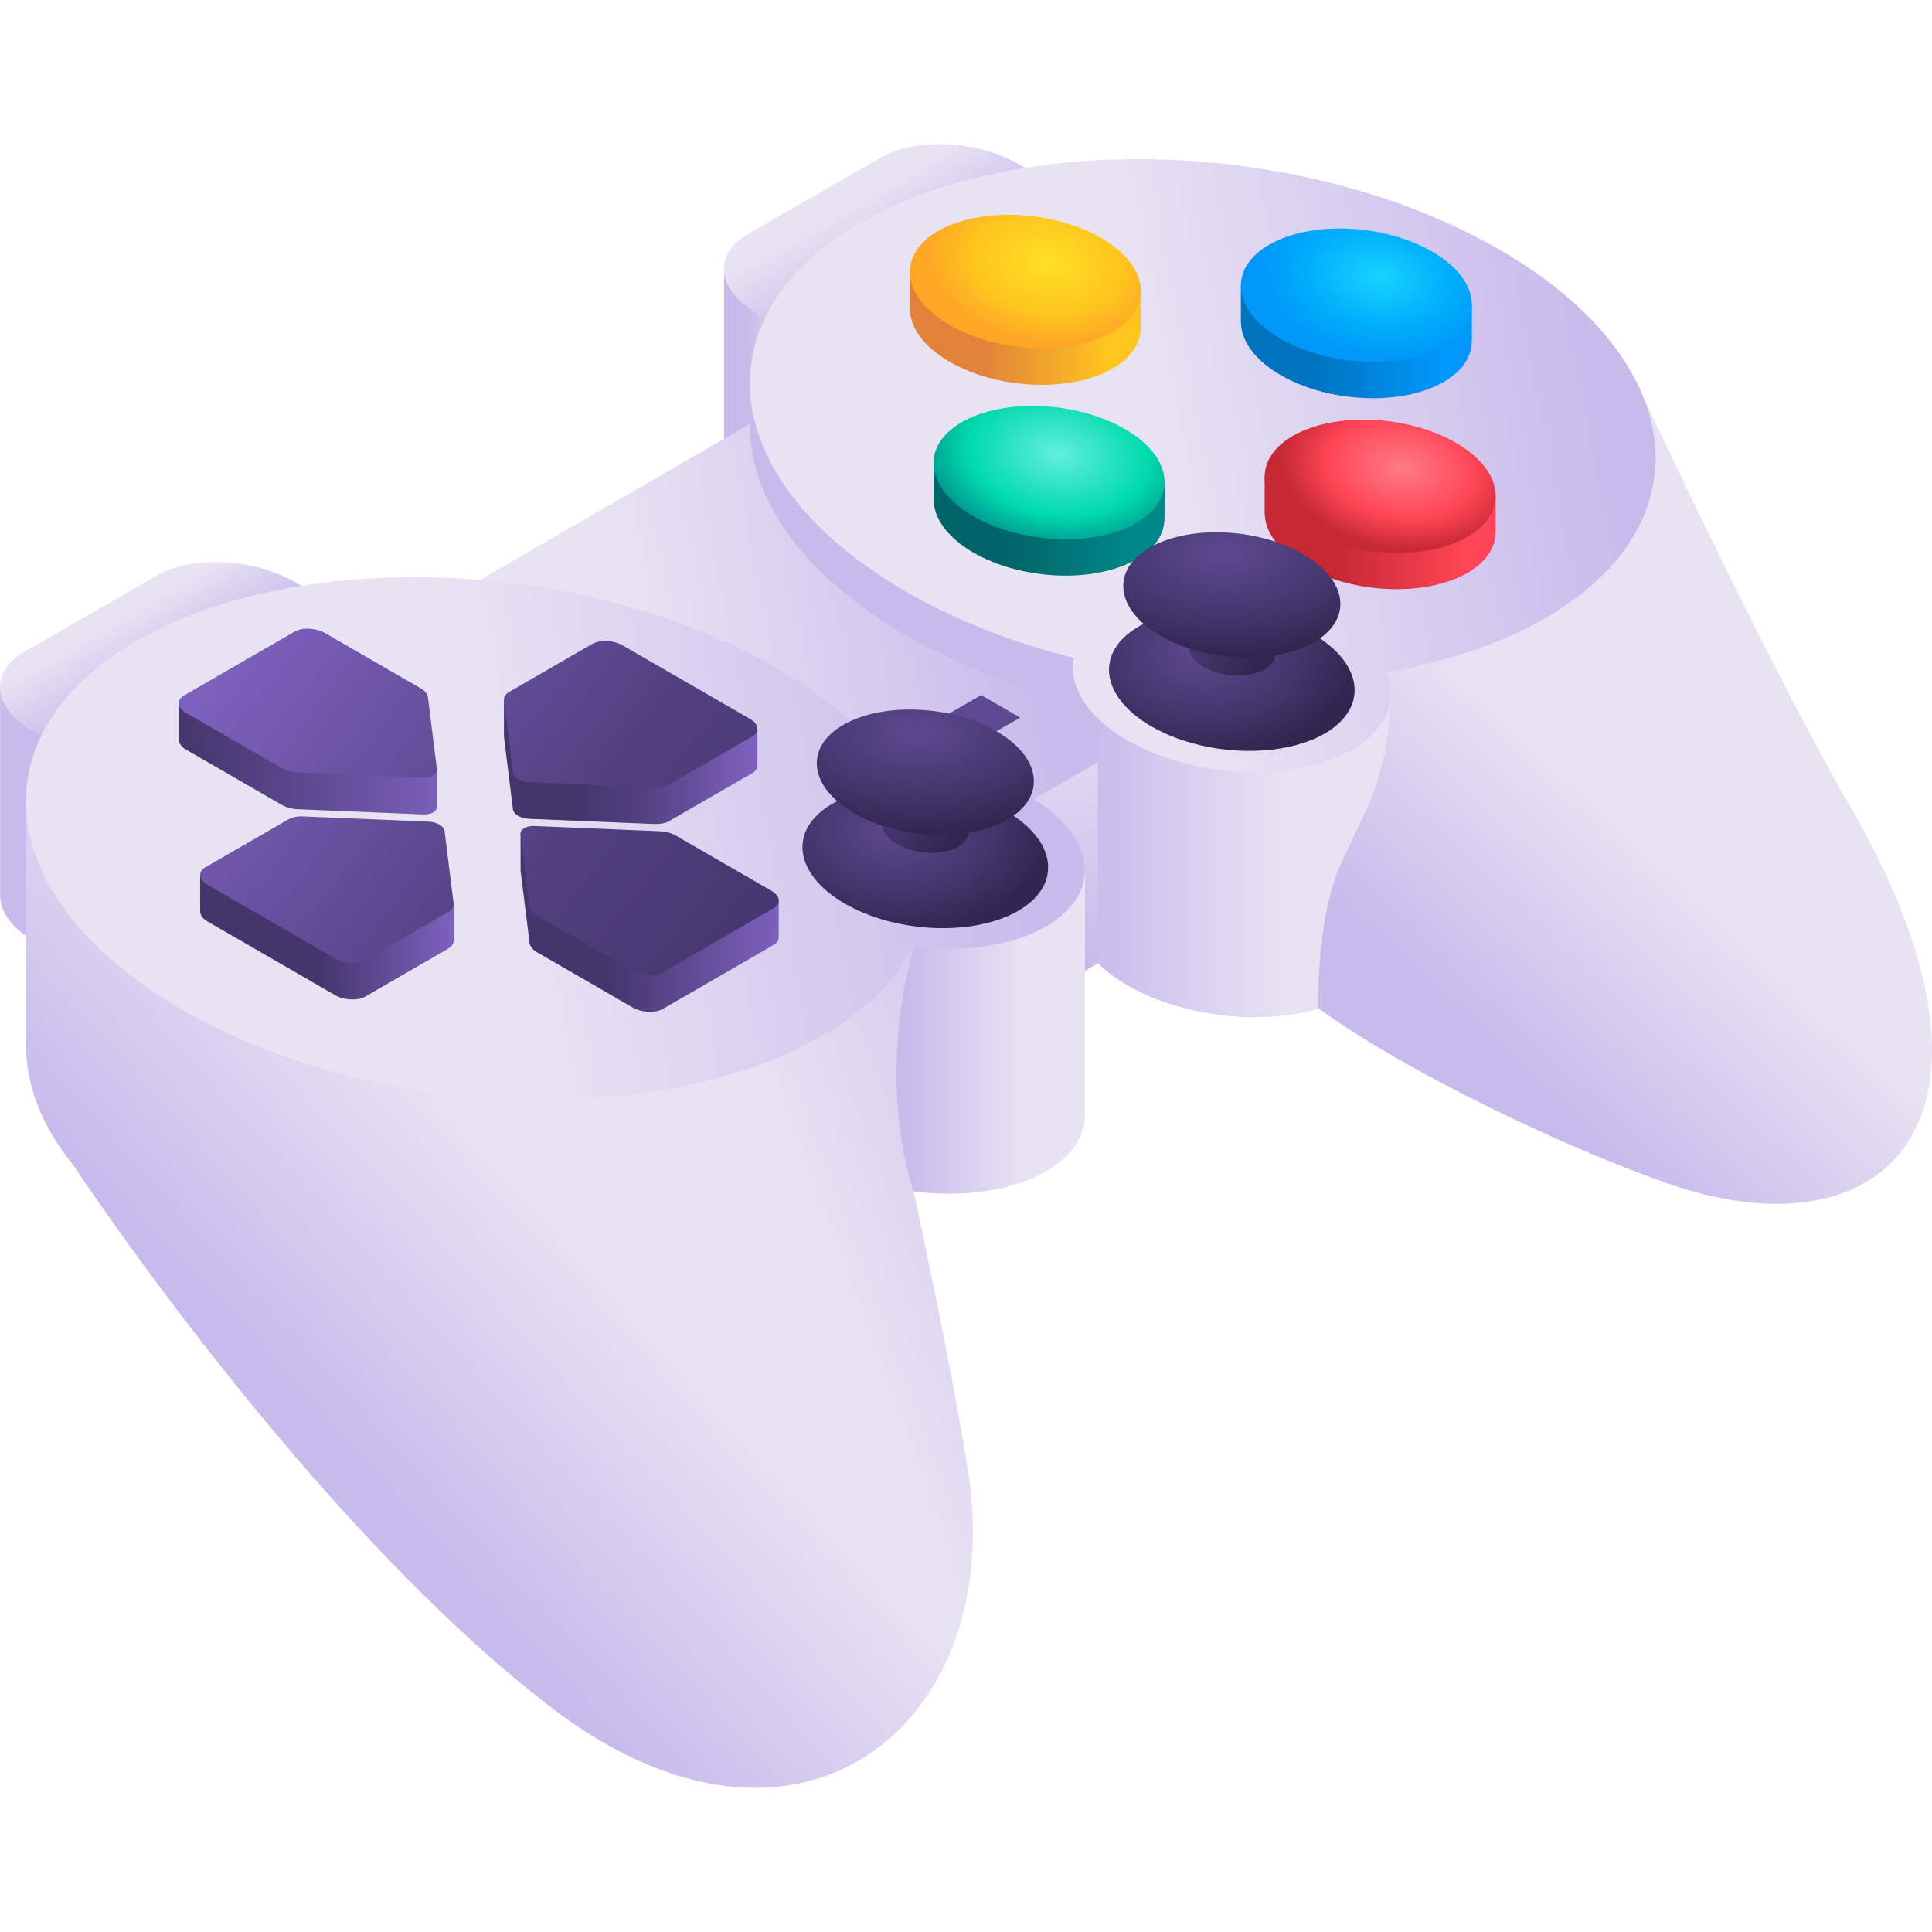 <svg xmlns="http://www.w3.org/2000/svg" width="40" height="40" viewBox="0 0 40 40" fill="none">
  <g clip-path="url(#clip0_0_68)">
    <path d="M16.315 5.288L14.991 5.611V9.853C15.967 10.498 16.315 5.288 16.315 5.288Z" fill="url(#paint0_linear_0_68)"/>
    <path d="M18.218 3.27L15.483 4.849C14.751 5.272 14.843 6.01 15.688 6.498L17.58 7.591L22.966 4.481L21.074 3.389C20.229 2.901 18.95 2.848 18.218 3.27Z" fill="url(#paint1_linear_0_68)"/>
    <path d="M1.327 13.942L0.002 14.265V18.506C0.001 18.522 0.002 18.538 0.002 18.555V18.578L0.003 18.578C0.018 18.892 0.252 19.221 0.699 19.479L1.327 13.942Z" fill="#C9BAEC"/>
    <path d="M38.297 16.677C36.532 13.626 33.977 8.114 33.977 8.114L15.526 8.668L15.529 9.711C15.527 10.453 15.795 11.216 16.323 11.947C14.702 13.909 20.989 18.377 22.229 18.69C22.147 19.138 22.355 19.621 22.841 20.042V20.042L22.841 20.042C22.986 20.168 23.154 20.288 23.348 20.399C24.484 21.055 26.1 21.227 27.299 20.879C29.178 22.237 32.479 23.794 34.573 24.517C39.032 26.057 42.063 23.19 38.297 16.677Z" fill="url(#paint2_linear_0_68)"/>
    <path d="M27.77 17.861L28.227 16.901C28.6 16.116 28.793 15.259 28.793 14.391L22.229 13.622V14.525V19.073C22.287 19.404 22.492 19.739 22.841 20.042V20.042L22.841 20.042C22.986 20.168 23.154 20.288 23.348 20.399C24.484 21.055 26.1 21.226 27.299 20.878C27.299 20.878 27.227 19.075 27.77 17.861Z" fill="url(#paint3_linear_0_68)"/>
    <path d="M22.733 15.777L20.055 16.103L20.51 21.272L22.732 19.941L22.732 15.778L22.733 15.777Z" fill="url(#paint4_linear_0_68)"/>
    <path d="M3.229 11.924L0.494 13.503C-0.238 13.926 -0.146 14.664 0.699 15.152L2.592 16.244L7.977 13.135L6.085 12.042C5.24 11.554 3.961 11.501 3.229 11.924Z" fill="url(#paint5_linear_0_68)"/>
    <path d="M22.229 14.525C20.989 14.213 19.805 13.756 18.764 13.155C16.595 11.902 15.499 10.294 15.529 8.776L15.526 8.777L6.078 14.232L15.744 19.812L22.733 15.777C22.325 15.381 22.153 14.938 22.229 14.525Z" fill="url(#paint6_linear_0_68)"/>
    <path d="M0.537 16.553V17.362L0.54 17.362V17.362L0.537 17.362V21.651L0.54 21.653C0.54 22.477 0.869 23.326 1.522 24.129H1.522C1.522 24.129 6.327 31.434 11.382 35.329C16.512 39.282 20.861 35.719 20.044 30.474C19.706 28.304 18.915 24.666 18.915 24.666C19.92 24.792 20.946 24.66 21.656 24.25C22.212 23.929 22.476 23.496 22.459 23.044V18.801L22.46 18.801V18.033L0.537 16.553Z" fill="url(#paint7_linear_0_68)"/>
    <path d="M13.271 19.177C13.271 19.177 17.086 30.599 19.07 35.283C19.947 34.1 20.345 32.401 20.044 30.474C19.706 28.304 18.915 24.666 18.915 24.666C18.915 24.666 18.116 22.525 18.915 19.598L13.271 19.177Z" fill="url(#paint8_linear_0_68)"/>
    <path d="M21.656 24.25C22.212 23.929 22.476 23.496 22.459 23.044V18.801L22.46 18.801V18.033C22.46 18.033 19.176 18.645 18.915 19.599C18.116 22.525 18.915 24.666 18.915 24.666C19.92 24.792 20.946 24.66 21.656 24.25Z" fill="url(#paint9_linear_0_68)"/>
    <path d="M31.039 5.165C27.125 2.905 21.204 2.66 17.814 4.616C14.425 6.573 14.85 9.992 18.764 12.252C19.805 12.853 20.989 13.31 22.229 13.622C22.122 14.204 22.503 14.844 23.348 15.332C24.722 16.125 26.802 16.212 27.992 15.524C28.712 15.109 28.941 14.506 28.706 13.918C29.929 13.709 31.055 13.338 31.988 12.8C35.378 10.843 34.953 7.424 31.039 5.165Z" fill="url(#paint10_linear_0_68)"/>
    <path d="M21.323 16.501C20.503 16.027 19.433 15.808 18.45 15.852C17.908 15.124 17.108 14.429 16.05 13.818C12.136 11.559 6.215 11.313 2.826 13.27C-0.564 15.227 -0.139 18.645 3.775 20.905C7.689 23.165 13.61 23.41 17 21.453C17.915 20.925 18.55 20.289 18.915 19.598C19.92 19.725 20.946 19.592 21.656 19.182C22.847 18.495 22.697 17.294 21.323 16.501Z" fill="url(#paint11_linear_0_68)"/>
    <path d="M23.619 6.031L18.836 5.639V6.399L18.839 6.399C18.843 6.779 19.121 7.179 19.662 7.491C20.661 8.068 22.171 8.13 23.036 7.631C23.431 7.403 23.62 7.097 23.617 6.777L23.619 6.777V6.031H23.619Z" fill="url(#paint12_linear_0_68)"/>
    <path d="M30.966 10.261L26.183 9.87V10.629L26.185 10.63C26.19 11.009 26.467 11.409 27.009 11.722C28.007 12.298 29.518 12.361 30.382 11.861C30.777 11.633 30.967 11.328 30.964 11.008L30.966 11.008V10.261H30.966Z" fill="url(#paint13_linear_0_68)"/>
    <path d="M30.474 6.308L25.691 5.917V6.676L25.693 6.676C25.698 7.056 25.975 7.456 26.517 7.768C27.515 8.345 29.026 8.408 29.89 7.908C30.285 7.68 30.475 7.374 30.472 7.055L30.474 7.055V6.308H30.474Z" fill="url(#paint14_linear_0_68)"/>
    <path d="M24.111 9.98L19.328 9.589V10.348L19.331 10.349C19.335 10.729 19.613 11.128 20.154 11.441C21.153 12.017 22.663 12.08 23.528 11.581C23.923 11.353 24.112 11.047 24.109 10.727L24.111 10.727L24.111 9.98Z" fill="url(#paint15_linear_0_68)"/>
    <path d="M9.048 15.954L3.702 14.562V15.319L3.703 15.319C3.704 15.39 3.755 15.464 3.855 15.522L5.837 16.666C5.926 16.717 6.043 16.749 6.161 16.754L8.76 16.862C8.919 16.869 9.04 16.804 9.046 16.715L9.048 16.716L9.048 15.954Z" fill="url(#paint16_linear_0_68)"/>
    <path d="M9.392 18.721L4.144 18.114V18.882L4.145 18.883C4.149 18.951 4.2 19.023 4.298 19.079L6.937 20.603C7.124 20.711 7.406 20.723 7.567 20.63L9.283 19.639C9.352 19.599 9.389 19.544 9.39 19.484L9.392 19.484V18.721Z" fill="url(#paint17_linear_0_68)"/>
    <path d="M15.682 15.084L10.434 14.482V15.251L10.435 15.252C10.435 15.255 10.434 15.258 10.434 15.261L10.621 16.761C10.633 16.86 10.782 16.946 10.953 16.953L13.551 17.06C13.669 17.065 13.779 17.043 13.857 16.998L15.573 16.007C15.646 15.965 15.68 15.909 15.68 15.849L15.682 15.85V15.084Z" fill="url(#paint18_linear_0_68)"/>
    <path d="M22.794 4.924C21.795 4.347 20.285 4.285 19.42 4.784C18.555 5.283 18.664 6.155 19.662 6.732C20.661 7.308 22.171 7.371 23.036 6.871C23.901 6.372 23.792 5.5 22.794 4.924Z" fill="url(#paint19_radial_0_68)"/>
    <path d="M23.286 8.881C22.287 8.305 20.777 8.242 19.912 8.741C19.048 9.241 19.156 10.113 20.154 10.689C21.153 11.265 22.663 11.328 23.528 10.829C24.393 10.33 24.284 9.458 23.286 8.881Z" fill="url(#paint20_radial_0_68)"/>
    <path d="M30.14 9.165C29.142 8.589 27.631 8.526 26.767 9.025C25.902 9.525 26.011 10.397 27.009 10.973C28.007 11.55 29.518 11.612 30.382 11.113C31.247 10.614 31.139 9.742 30.14 9.165Z" fill="url(#paint21_radial_0_68)"/>
    <path d="M29.648 5.208C28.65 4.631 27.139 4.569 26.275 5.068C25.41 5.567 25.518 6.439 26.517 7.016C27.515 7.592 29.026 7.655 29.89 7.156C30.755 6.656 30.647 5.784 29.648 5.208Z" fill="url(#paint22_radial_0_68)"/>
    <path d="M9.047 15.937L8.86 14.436C8.852 14.368 8.797 14.3 8.707 14.249L6.726 13.105C6.539 12.997 6.257 12.986 6.096 13.079L3.81 14.399C3.649 14.492 3.669 14.655 3.855 14.762L5.837 15.906C5.926 15.958 6.043 15.989 6.161 15.994L8.76 16.102C8.931 16.109 9.059 16.035 9.047 15.937Z" fill="url(#paint23_linear_0_68)"/>
    <path d="M8.873 17.011L6.274 16.903C6.156 16.898 6.046 16.921 5.968 16.966L4.252 17.956C4.091 18.05 4.111 18.212 4.298 18.32L6.937 19.844C7.124 19.951 7.406 19.963 7.567 19.87L9.283 18.879C9.36 18.834 9.399 18.771 9.391 18.703L9.204 17.202C9.192 17.104 9.043 17.018 8.873 17.011Z" fill="url(#paint24_linear_0_68)"/>
    <path d="M10.953 16.193L13.551 16.301C13.669 16.306 13.78 16.283 13.857 16.239L15.573 15.248C15.734 15.155 15.714 14.992 15.528 14.884L12.888 13.36C12.702 13.253 12.42 13.241 12.258 13.334L10.542 14.325C10.465 14.37 10.426 14.433 10.435 14.501L10.621 16.002C10.633 16.1 10.782 16.186 10.953 16.193Z" fill="url(#paint25_linear_0_68)"/>
    <path d="M20.313 14.391L18.977 15.162L19.785 15.628L21.121 14.857L20.313 14.391Z" fill="#5E4990"/>
    <path d="M17.493 18.71C16.431 18.097 16.316 17.17 17.236 16.639C18.155 16.108 19.761 16.175 20.823 16.788C21.884 17.401 21.999 18.328 21.08 18.858C20.161 19.389 18.555 19.323 17.493 18.71Z" fill="url(#paint26_radial_0_68)"/>
    <path d="M18.26 16.419L20.056 16.568V17.224H20.055C20.052 17.339 19.98 17.449 19.837 17.531C19.512 17.719 18.945 17.695 18.57 17.479C18.366 17.361 18.261 17.21 18.26 17.066L18.26 16.419Z" fill="url(#paint27_linear_0_68)"/>
    <path d="M17.687 16.838C16.749 16.296 16.647 15.477 17.459 15.008C18.272 14.538 19.691 14.597 20.629 15.139C21.567 15.681 21.669 16.5 20.857 16.969C20.044 17.438 18.625 17.38 17.687 16.838Z" fill="url(#paint28_radial_0_68)"/>
    <path d="M23.838 15.039C22.777 14.426 22.662 13.499 23.581 12.968C24.5 12.437 26.106 12.504 27.168 13.117C28.229 13.73 28.345 14.657 27.425 15.188C26.506 15.719 24.9 15.652 23.838 15.039Z" fill="url(#paint29_radial_0_68)"/>
    <path d="M24.605 12.748L26.401 12.898V13.553C26.397 13.668 26.325 13.778 26.182 13.861C25.857 14.048 25.29 14.024 24.915 13.808C24.711 13.69 24.606 13.539 24.605 13.396L24.605 12.748Z" fill="url(#paint30_linear_0_68)"/>
    <path d="M24.032 13.167C23.094 12.625 22.992 11.806 23.804 11.337C24.617 10.868 26.036 10.927 26.974 11.468C27.913 12.01 28.015 12.829 27.202 13.298C26.389 13.768 24.97 13.709 24.032 13.167Z" fill="url(#paint31_radial_0_68)"/>
    <path d="M16.124 18.659L10.778 17.247V18.015L10.779 18.015C10.779 18.019 10.778 18.023 10.778 18.027L10.965 19.528C10.974 19.596 11.029 19.663 11.118 19.715L13.099 20.859C13.286 20.967 13.568 20.978 13.729 20.885L16.015 19.565C16.088 19.523 16.122 19.467 16.122 19.409L16.124 18.659Z" fill="url(#paint32_linear_0_68)"/>
    <path d="M10.778 17.268L10.965 18.768C10.973 18.836 11.029 18.904 11.118 18.955L13.1 20.099C13.286 20.207 13.568 20.218 13.729 20.125L16.015 18.805C16.177 18.712 16.156 18.549 15.97 18.442L13.989 17.298C13.899 17.246 13.782 17.215 13.664 17.21L11.066 17.102C10.895 17.095 10.766 17.169 10.778 17.268Z" fill="url(#paint33_linear_0_68)"/>
  </g>
  <defs>
    <linearGradient id="paint0_linear_0_68" x1="14.991" y1="7.598" x2="16.315" y2="7.598" gradientUnits="userSpaceOnUse">
      <stop stop-color="#C9BAEC"/>
      <stop offset="0.386" stop-color="#C9BAEC"/>
      <stop offset="1" stop-color="#E8E3F3"/>
    </linearGradient>
    <linearGradient id="paint1_linear_0_68" x1="19.188" y1="5.485" x2="17.476" y2="2.521" gradientUnits="userSpaceOnUse">
      <stop stop-color="#C9BAEC"/>
      <stop offset="0.553" stop-color="#E8E3F3"/>
      <stop offset="1" stop-color="#E8E3F3"/>
    </linearGradient>
    <linearGradient id="paint2_linear_0_68" x1="26.334" y1="17.453" x2="35.917" y2="7.155" gradientUnits="userSpaceOnUse">
      <stop stop-color="#C9BAEC"/>
      <stop offset="0.386" stop-color="#E8E3F3"/>
      <stop offset="1" stop-color="#E8E3F3"/>
    </linearGradient>
    <linearGradient id="paint3_linear_0_68" x1="22.563" y1="17.338" x2="26.703" y2="17.338" gradientUnits="userSpaceOnUse">
      <stop stop-color="#C9BAEC"/>
      <stop offset="1" stop-color="#E8E3F3"/>
    </linearGradient>
    <linearGradient id="paint4_linear_0_68" x1="21.394" y1="19.916" x2="21.394" y2="13.185" gradientUnits="userSpaceOnUse">
      <stop stop-color="#C9BAEC"/>
      <stop offset="0.849" stop-color="#E8E3F3"/>
    </linearGradient>
    <linearGradient id="paint5_linear_0_68" x1="3.994" y1="13.783" x2="2.512" y2="11.217" gradientUnits="userSpaceOnUse">
      <stop stop-color="#C9BAEC"/>
      <stop offset="0.553" stop-color="#E8E3F3"/>
      <stop offset="1" stop-color="#E8E3F3"/>
    </linearGradient>
    <linearGradient id="paint6_linear_0_68" x1="21.411" y1="13.2" x2="0.37" y2="17.187" gradientUnits="userSpaceOnUse">
      <stop stop-color="#C9BAEC"/>
      <stop offset="0.386" stop-color="#E8E3F3"/>
      <stop offset="1" stop-color="#E8E3F3"/>
    </linearGradient>
    <linearGradient id="paint7_linear_0_68" x1="6.288" y1="29.183" x2="19.184" y2="17.423" gradientUnits="userSpaceOnUse">
      <stop stop-color="#C9BAEC"/>
      <stop offset="0.386" stop-color="#E8E3F3"/>
      <stop offset="1" stop-color="#E8E3F3"/>
    </linearGradient>
    <linearGradient id="paint8_linear_0_68" x1="24.199" y1="24.26" x2="17.19" y2="26.853" gradientUnits="userSpaceOnUse">
      <stop stop-color="#C9BAEC"/>
      <stop offset="1" stop-color="#C9BAEC" stop-opacity="0"/>
    </linearGradient>
    <linearGradient id="paint9_linear_0_68" x1="18.758" y1="21.372" x2="21.218" y2="21.372" gradientUnits="userSpaceOnUse">
      <stop stop-color="#C9BAEC"/>
      <stop offset="1" stop-color="#E8E3F3"/>
    </linearGradient>
    <linearGradient id="paint10_linear_0_68" x1="33.101" y1="7.976" x2="9.222" y2="12.501" gradientUnits="userSpaceOnUse">
      <stop stop-color="#C9BAEC"/>
      <stop offset="0.386" stop-color="#E8E3F3"/>
      <stop offset="1" stop-color="#E8E3F3"/>
    </linearGradient>
    <linearGradient id="paint11_linear_0_68" x1="20.856" y1="15.288" x2="-7.085" y2="20.583" gradientUnits="userSpaceOnUse">
      <stop stop-color="#C9BAEC"/>
      <stop offset="0.386" stop-color="#E8E3F3"/>
      <stop offset="1" stop-color="#E8E3F3"/>
    </linearGradient>
    <linearGradient id="paint12_linear_0_68" x1="20.345" y1="6.804" x2="22.957" y2="6.804" gradientUnits="userSpaceOnUse">
      <stop stop-color="#E2823A"/>
      <stop offset="1" stop-color="#FFC51E"/>
    </linearGradient>
    <linearGradient id="paint13_linear_0_68" x1="27.692" y1="11.034" x2="30.304" y2="11.034" gradientUnits="userSpaceOnUse">
      <stop stop-color="#C62834"/>
      <stop offset="1" stop-color="#FF4557"/>
    </linearGradient>
    <linearGradient id="paint14_linear_0_68" x1="27.2" y1="7.081" x2="29.811" y2="7.081" gradientUnits="userSpaceOnUse">
      <stop stop-color="#0073BF"/>
      <stop offset="1" stop-color="#0097F9"/>
    </linearGradient>
    <linearGradient id="paint15_linear_0_68" x1="20.837" y1="10.753" x2="23.449" y2="10.753" gradientUnits="userSpaceOnUse">
      <stop stop-color="#006568"/>
      <stop offset="1" stop-color="#00878A"/>
    </linearGradient>
    <linearGradient id="paint16_linear_0_68" x1="3.677" y1="15.712" x2="9.539" y2="15.712" gradientUnits="userSpaceOnUse">
      <stop stop-color="#45356D"/>
      <stop offset="0.286" stop-color="#544081"/>
      <stop offset="1" stop-color="#7E62C0"/>
    </linearGradient>
    <linearGradient id="paint17_linear_0_68" x1="6.63" y1="19.403" x2="9.444" y2="19.403" gradientUnits="userSpaceOnUse">
      <stop stop-color="#45356D"/>
      <stop offset="0.23" stop-color="#544081"/>
      <stop offset="1" stop-color="#7E62C0"/>
    </linearGradient>
    <linearGradient id="paint18_linear_0_68" x1="11.933" y1="15.771" x2="15.682" y2="15.771" gradientUnits="userSpaceOnUse">
      <stop stop-color="#45356D"/>
      <stop offset="0.37" stop-color="#544081"/>
      <stop offset="1" stop-color="#7E62C0"/>
    </linearGradient>
    <radialGradient id="paint19_radial_0_68" cx="0" cy="0" r="1" gradientTransform="matrix(2.484 0.369 -0.246 1.665 21.684 5.448)" gradientUnits="userSpaceOnUse">
      <stop stop-color="#FFE026"/>
      <stop offset="0.615" stop-color="#FFC51E"/>
      <stop offset="1" stop-color="#FFA627"/>
    </radialGradient>
    <radialGradient id="paint20_radial_0_68" cx="0" cy="0" r="1" gradientTransform="matrix(3.025 0.45 -0.3 2.028 21.912 9.405)" gradientUnits="userSpaceOnUse">
      <stop stop-color="#61EFDE"/>
      <stop offset="0.615" stop-color="#00DAAC"/>
      <stop offset="1" stop-color="#00878A"/>
    </radialGradient>
    <radialGradient id="paint21_radial_0_68" cx="0" cy="0" r="1" gradientTransform="matrix(2.484 0.369 -0.246 1.665 29.03 9.692)" gradientUnits="userSpaceOnUse">
      <stop stop-color="#FF7B86"/>
      <stop offset="0.615" stop-color="#FF4557"/>
      <stop offset="1" stop-color="#C62834"/>
    </radialGradient>
    <radialGradient id="paint22_radial_0_68" cx="0" cy="0" r="1" gradientTransform="matrix(2.484 0.369 -0.246 1.665 28.537 5.735)" gradientUnits="userSpaceOnUse">
      <stop stop-color="#17D3FF"/>
      <stop offset="0.615" stop-color="#00ADFB"/>
      <stop offset="1" stop-color="#0097F9"/>
    </radialGradient>
    <linearGradient id="paint23_linear_0_68" x1="14.785" y1="21.07" x2="4.637" y2="13.236" gradientUnits="userSpaceOnUse">
      <stop stop-color="#45356D"/>
      <stop offset="0.386" stop-color="#544081"/>
      <stop offset="1" stop-color="#7E62C0"/>
    </linearGradient>
    <linearGradient id="paint24_linear_0_68" x1="13.397" y1="22.868" x2="3.248" y2="15.034" gradientUnits="userSpaceOnUse">
      <stop stop-color="#45356D"/>
      <stop offset="0.386" stop-color="#544081"/>
      <stop offset="1" stop-color="#7E62C0"/>
    </linearGradient>
    <linearGradient id="paint25_linear_0_68" x1="16.857" y1="18.386" x2="6.709" y2="10.552" gradientUnits="userSpaceOnUse">
      <stop stop-color="#45356D"/>
      <stop offset="0.386" stop-color="#544081"/>
      <stop offset="1" stop-color="#7E62C0"/>
    </linearGradient>
    <radialGradient id="paint26_radial_0_68" cx="0" cy="0" r="1" gradientUnits="userSpaceOnUse" gradientTransform="translate(18.578 17.152) rotate(180) scale(3.138 2.162)">
      <stop stop-color="#5E4990"/>
      <stop offset="0.615" stop-color="#45356D"/>
      <stop offset="1" stop-color="#322650"/>
    </radialGradient>
    <linearGradient id="paint27_linear_0_68" x1="19.725" y1="17.391" x2="18.123" y2="16.006" gradientUnits="userSpaceOnUse">
      <stop stop-color="#322650"/>
      <stop offset="0.483" stop-color="#45356D"/>
    </linearGradient>
    <radialGradient id="paint28_radial_0_68" cx="0" cy="0" r="1" gradientUnits="userSpaceOnUse" gradientTransform="translate(19 15.157) rotate(180) scale(3.851 2.079)">
      <stop stop-color="#5E4990"/>
      <stop offset="0.615" stop-color="#45356D"/>
      <stop offset="1" stop-color="#322650"/>
    </radialGradient>
    <radialGradient id="paint29_radial_0_68" cx="0" cy="0" r="1" gradientUnits="userSpaceOnUse" gradientTransform="translate(24.923 13.482) rotate(180) scale(3.138 2.162)">
      <stop stop-color="#5E4990"/>
      <stop offset="0.615" stop-color="#45356D"/>
      <stop offset="1" stop-color="#322650"/>
    </radialGradient>
    <linearGradient id="paint30_linear_0_68" x1="26.07" y1="13.72" x2="24.468" y2="12.335" gradientUnits="userSpaceOnUse">
      <stop stop-color="#322650"/>
      <stop offset="0.483" stop-color="#45356D"/>
    </linearGradient>
    <radialGradient id="paint31_radial_0_68" cx="0" cy="0" r="1" gradientUnits="userSpaceOnUse" gradientTransform="translate(25.345 11.485) rotate(180) scale(3.851 2.079)">
      <stop stop-color="#5E4990"/>
      <stop offset="0.615" stop-color="#45356D"/>
      <stop offset="1" stop-color="#322650"/>
    </radialGradient>
    <linearGradient id="paint32_linear_0_68" x1="12.596" y1="19.098" x2="16.281" y2="19.098" gradientUnits="userSpaceOnUse">
      <stop stop-color="#45356D"/>
      <stop offset="0.23" stop-color="#544081"/>
      <stop offset="1" stop-color="#7E62C0"/>
    </linearGradient>
    <linearGradient id="paint33_linear_0_68" x1="15.469" y1="20.184" x2="5.32" y2="12.35" gradientUnits="userSpaceOnUse">
      <stop stop-color="#45356D"/>
      <stop offset="0.386" stop-color="#544081"/>
      <stop offset="1" stop-color="#7E62C0"/>
    </linearGradient>
    <clipPath id="clip0_0_68">
      <rect width="40" height="40" fill="white"/>
    </clipPath>
  </defs>
</svg>